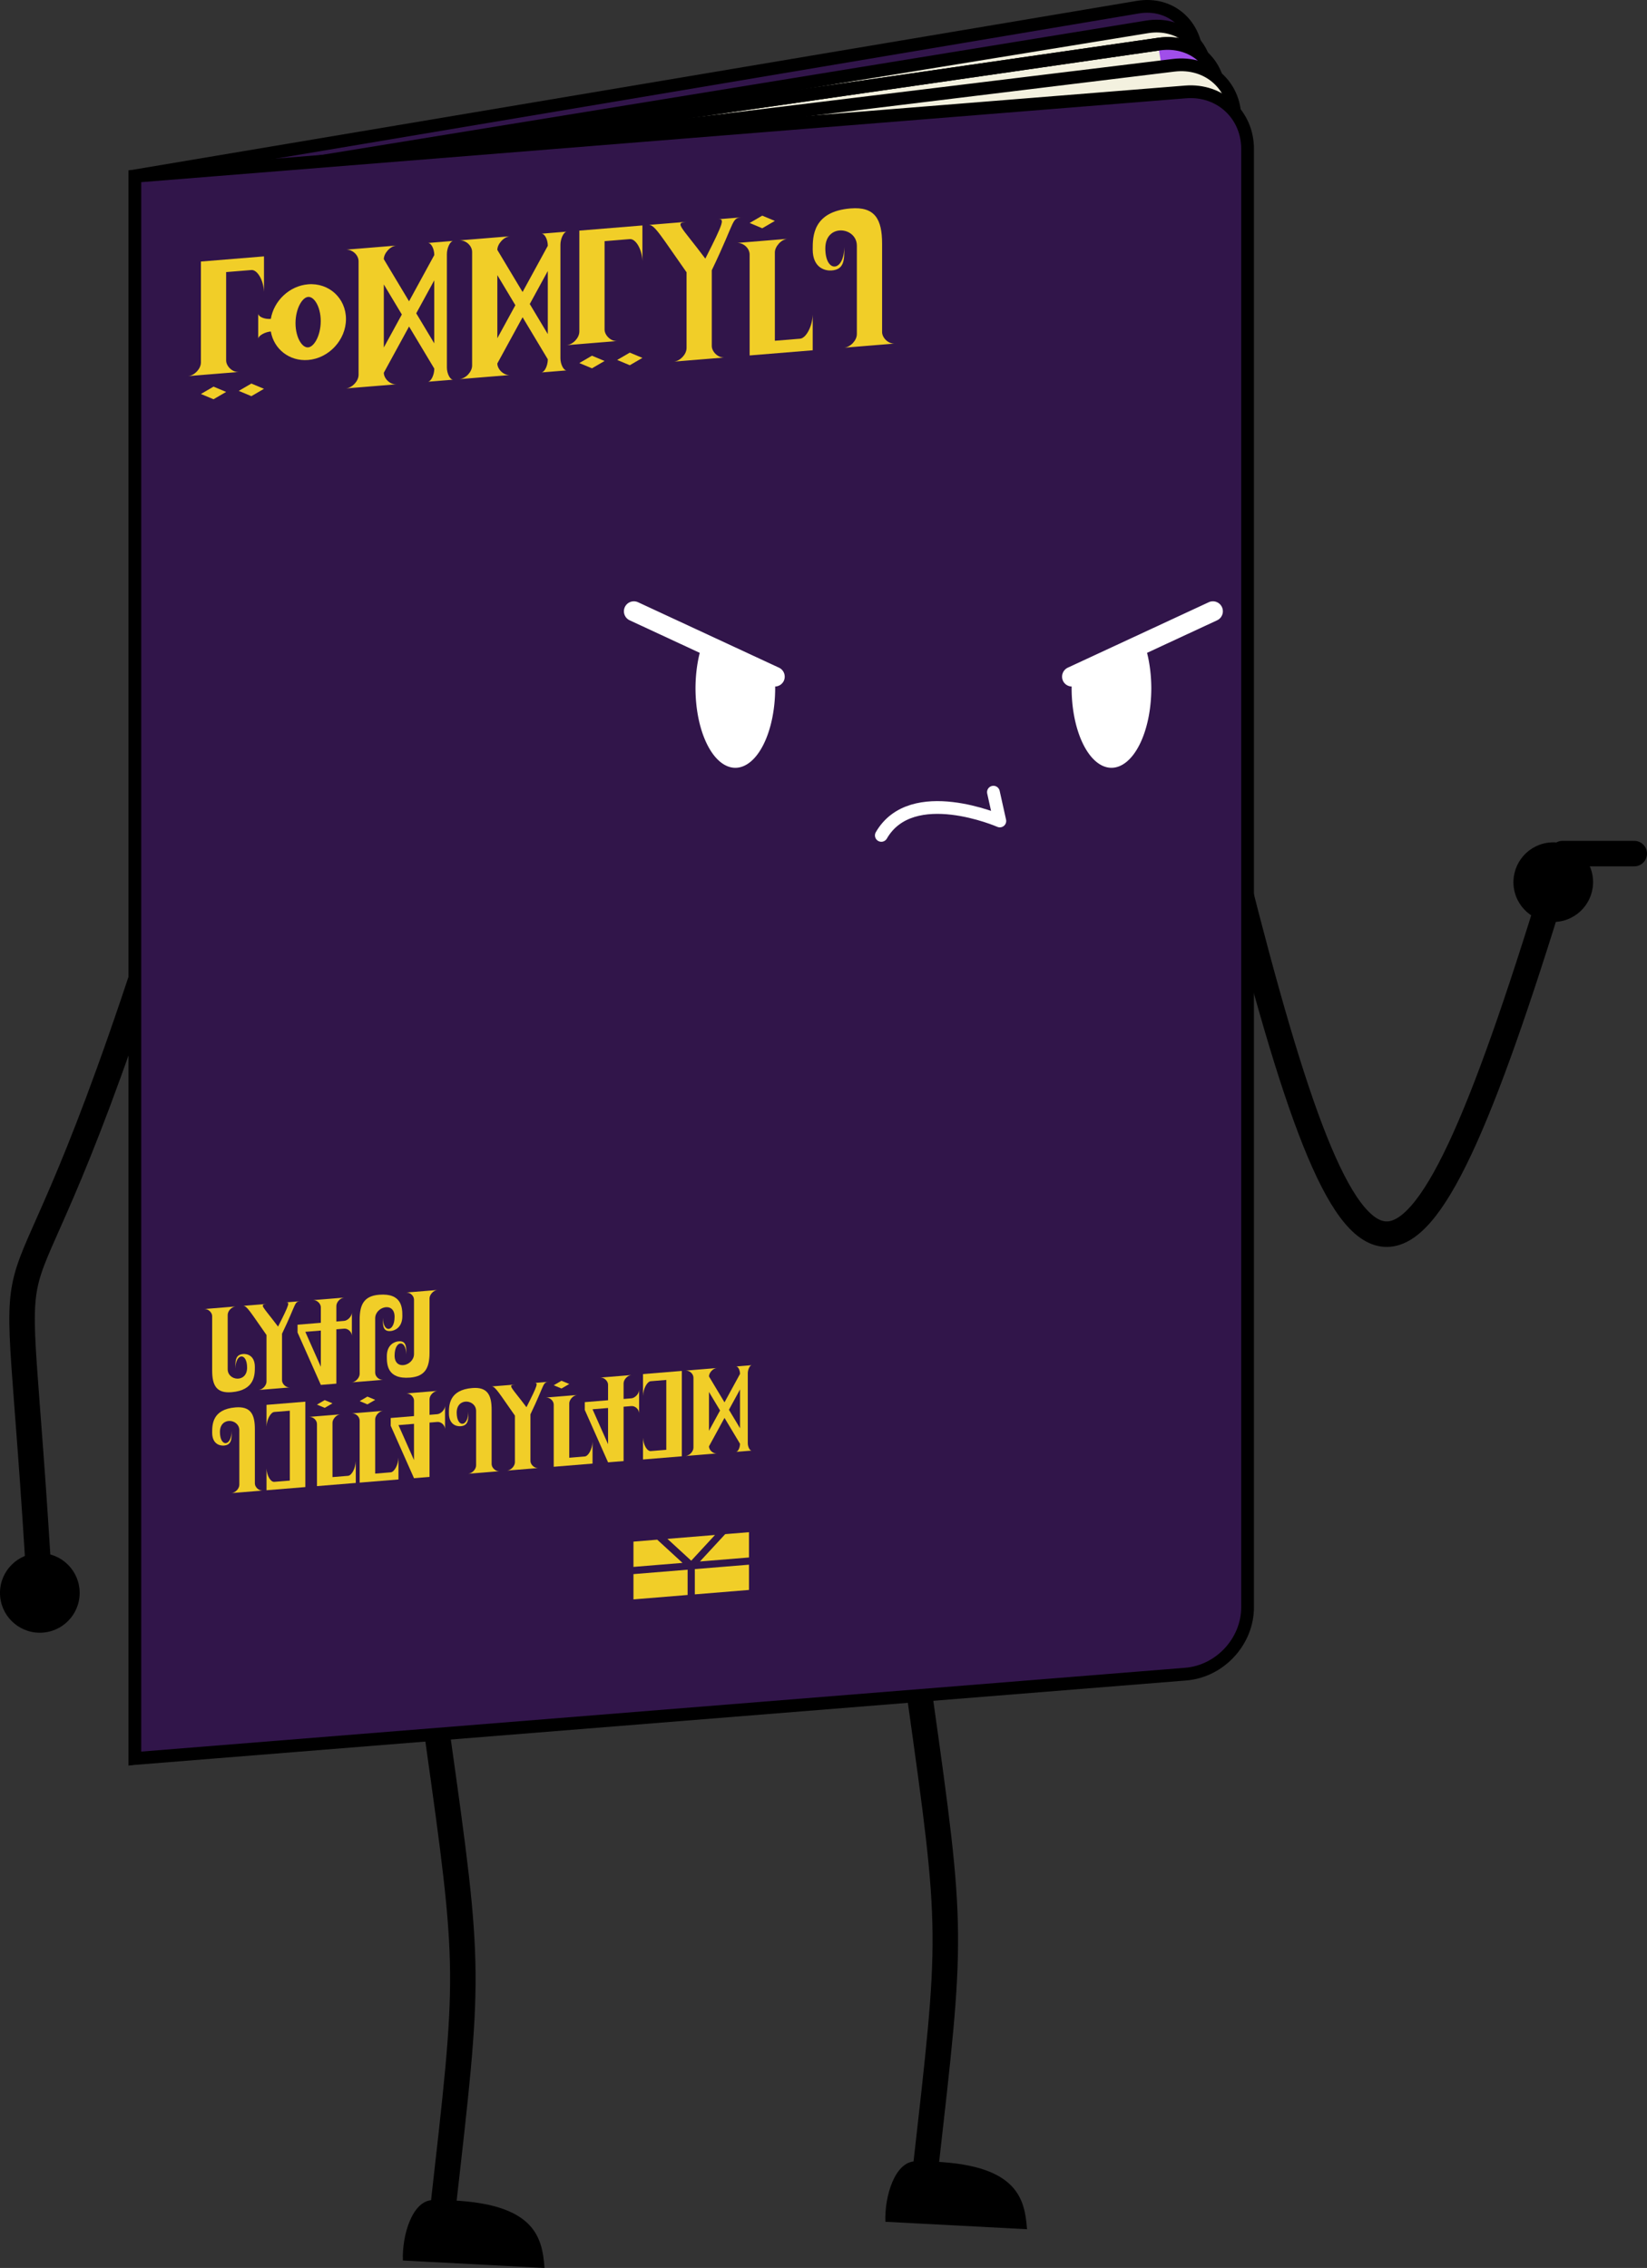 <?xml version="1.0" encoding="UTF-8" standalone="no"?>
<!-- Created with Inkscape (http://www.inkscape.org/) -->

<svg
   width="646.136"
   height="889.841"
   viewBox="0 0 170.957 235.437"
   version="1.1"
   id="svg1"
   xml:space="preserve"
   inkscape:version="1.3.2 (091e20e, 2023-11-25, custom)"
   sodipodi:docname="passport.svg"
   xmlns:inkscape="http://www.inkscape.org/namespaces/inkscape"
   xmlns:sodipodi="http://sodipodi.sourceforge.net/DTD/sodipodi-0.dtd"
   xmlns="http://www.w3.org/2000/svg"
   xmlns:svg="http://www.w3.org/2000/svg"><rect x="0" y="0" width="170.957" height="235.437" fill="#333333" stroke="none"/><sodipodi:namedview
     id="namedview1"
     pagecolor="#ffffff"
     bordercolor="#666666"
     borderopacity="1.0"
     inkscape:showpageshadow="2"
     inkscape:pageopacity="0.0"
     inkscape:pagecheckerboard="0"
     inkscape:deskcolor="#d1d1d1"
     inkscape:document-units="px"
     inkscape:zoom="0.2984375"
     inkscape:cx="745.54974"
     inkscape:cy="-11.727749"
     inkscape:window-width="1920"
     inkscape:window-height="1027"
     inkscape:window-x="-8"
     inkscape:window-y="-8"
     inkscape:window-maximized="1"
     inkscape:current-layer="layer1"
     showgrid="true" /><defs
     id="defs1"><clipPath
       clipPathUnits="userSpaceOnUse"
       id="clipPath285"><path
         id="path286"
         style="opacity:1;fill:#f3f1df;fill-opacity:1;fill-rule:evenodd;stroke:#000000;stroke-width:1.323;stroke-opacity:1;stop-color:#000000;stop-opacity:1"
         d="m 295.864,12.548 c 4.445,-0.641 8.023,2.431 8.023,6.889 V 208.809 c 0,4.458 -3.578,8.563 -8.023,9.204 -32.41,4.677 -136.055,19.633 -136.055,19.633 V 32.18 Z"
         sodipodi:nodetypes="csssccc" /></clipPath><clipPath
       clipPathUnits="userSpaceOnUse"
       id="clipPath297"><path
         style="font-variation-settings:normal;opacity:1;vector-effect:none;fill:#ffffff;fill-opacity:1;stroke:none;stroke-width:5.292;stroke-linecap:butt;stroke-linejoin:round;stroke-miterlimit:4;stroke-dasharray:none;stroke-dashoffset:0;stroke-opacity:1;stop-color:#000000;stop-opacity:1"
         d="m 221.324,124.354 c -1.936,-16.009 23.798,-15.639 13.306,-1.782 -4.357,-1.788 -7.628,-3.039 -13.306,1.782 z"
         id="path298"
         sodipodi:nodetypes="ccc" /></clipPath></defs><g
     inkscape:label="Layer 1"
     inkscape:groupmode="layer"
     id="layer1"
     transform="translate(-31.067,-5.579)"><g
       id="g309"><path
         style="font-variation-settings:normal;fill:none;fill-opacity:1;stroke:#000000;stroke-width:2.646;stroke-linecap:round;stroke-linejoin:round;stroke-miterlimit:4;stroke-dasharray:none;stroke-dashoffset:0;stroke-opacity:1;stop-color:#000000"
         d="m 126.531,181.588 c 3.509,24.998 3.387,24.492 0.561,49.539"
         id="path305"
         sodipodi:nodetypes="cc" /><path
         style="font-variation-settings:normal;fill:none;fill-opacity:1;stroke:#000000;stroke-width:2.646;stroke-linecap:round;stroke-linejoin:round;stroke-miterlimit:4;stroke-dasharray:none;stroke-dashoffset:0;stroke-opacity:1;stop-color:#000000"
         d="m 76.45,185.609 c 3.509,24.998 3.387,24.492 0.561,49.539"
         id="path304"
         sodipodi:nodetypes="cc" /><path
         id="path232"
         style="fill:#31154a;fill-opacity:1;fill-rule:evenodd;stroke:#000000;stroke-width:1.323;stop-color:#000000"
         d="m 149.162,6.324 c 3.401,-0.572 6.139,1.836 6.139,5.4 V 163.108 c 0,3.564 -2.738,6.893 -6.139,7.465 -24.797,4.172 -104.096,17.514 -104.096,17.514 V 23.838 Z"
         sodipodi:nodetypes="csssccc" /><path
         id="path235"
         style="fill:#f3f1df;fill-opacity:1;fill-rule:evenodd;stroke:#000000;stroke-width:1.323;stroke-opacity:1;stop-color:#000000"
         d="m 150.129,8.369 c 3.432,-0.559 6.196,1.795 6.196,5.278 V 161.625 c 0,3.483 -2.763,6.738 -6.196,7.297 -25.028,4.078 -105.063,17.12 -105.063,17.12 V 25.489 Z"
         sodipodi:nodetypes="csssccc" /><path
         style="font-variation-settings:normal;fill:none;fill-opacity:1;stroke:#000000;stroke-width:2.646;stroke-linecap:round;stroke-linejoin:round;stroke-miterlimit:4;stroke-dasharray:none;stroke-dashoffset:0;stroke-opacity:1;stop-color:#000000"
         d="m 46.34,105.339 c -15.744,48.1 -13.889,17.804 -11.138,65.6"
         id="path293"
         sodipodi:nodetypes="cc" /><path
         style="font-variation-settings:normal;fill:none;fill-opacity:1;stroke:#000000;stroke-width:2.646;stroke-linecap:round;stroke-linejoin:round;stroke-miterlimit:4;stroke-dasharray:none;stroke-dashoffset:0;stroke-opacity:1;stop-color:#000000"
         d="m 159.249,96.025 c 12.458,49.48 18.046,50.552 33.169,1.262"
         id="path301"
         sodipodi:nodetypes="cc" /><path
         id="path285"
         style="fill:#f3f1df;fill-opacity:1;fill-rule:evenodd;stroke:#000000;stroke-width:1.323;stroke-opacity:1;stop-color:#000000"
         d="m 151.371,10.156 c 3.473,-0.501 6.269,1.9 6.269,5.383 V 163.517 c 0,3.483 -2.796,6.691 -6.269,7.192 -25.324,3.655 -106.306,15.341 -106.306,15.341 V 25.497 Z"
         sodipodi:nodetypes="csssccc" /><path
         id="path284"
         style="fill:#a04eea;fill-opacity:1;fill-rule:evenodd;stroke:none;stroke-width:1.693;stroke-opacity:1;stop-color:#000000"
         d="m 295.864,12.548 c 4.445,-0.641 8.023,2.431 8.023,6.889 v 4.164 c 0,4.458 -0.701,6.38 -5.146,7.022"
         sodipodi:nodetypes="cssc"
         clip-path="url(#clipPath285)"
         transform="matrix(0.781,0,0,0.781,-79.8,0.351)" /><path
         id="path287"
         style="fill:none;fill-opacity:1;fill-rule:evenodd;stroke:#000000;stroke-width:1.323;stroke-opacity:1;stop-color:#000000"
         d="m 151.371,10.156 c 3.473,-0.501 6.269,1.9 6.269,5.383 V 163.517 c 0,3.483 -2.796,6.691 -6.269,7.192 -25.324,3.655 -106.306,15.341 -106.306,15.341 V 25.497 Z"
         sodipodi:nodetypes="csssccc" /><path
         id="path237"
         style="fill:#f3f1df;fill-opacity:1;fill-rule:evenodd;stroke:#000000;stroke-width:1.323;stroke-opacity:1;stop-color:#000000"
         d="m 152.89,12.356 c 3.523,-0.43 6.359,2.029 6.359,5.512 v 147.978 c 0,3.483 -2.836,6.634 -6.359,7.063 C 127.204,176.042 45.065,186.061 45.065,186.061 V 25.508 Z"
         sodipodi:nodetypes="csssccc" /><path
         id="path231"
         style="fill:#31154a;fill-opacity:1;fill-rule:evenodd;stroke:#000000;stroke-width:1.323;stop-color:#000000"
         d="m 154.132,15.122 c 3.563,-0.286 6.432,2.352 6.432,5.916 V 172.423 c 0,3.564 -2.869,6.663 -6.432,6.949 -25.982,2.086 -109.067,8.757 -109.067,8.757 V 23.879 Z"
         sodipodi:nodetypes="csssccc" /><path
         id="path250"
         style="font-variation-settings:normal;vector-effect:none;fill:#f1ce28;fill-opacity:1;stroke:none;stroke-width:5.292;stroke-linecap:round;stroke-linejoin:round;stroke-miterlimit:4;stroke-dasharray:none;stroke-dashoffset:0;stroke-opacity:1;-inkscape-stroke:none;stop-color:#000000"
         d="m 51.921,32.729 v 10.476 c 0,0.655 -0.654,1.347 -1.309,1.416 l 5.237,-0.428 c -0.655,0.054 -1.315,-0.604 -1.309,-1.202 v -9.166 l 2.619,-0.214 c 0.613,-0.05 1.266,1.053 1.309,2.263 v -3.68 z m 6.547,3.145 v 0.249 c 0.003,-0.083 0.003,-0.166 0,-0.249 z" /><path
         style="font-variation-settings:normal;vector-effect:none;fill:#f1ce28;fill-opacity:1;stroke:none;stroke-width:5.292;stroke-linecap:round;stroke-linejoin:round;stroke-miterlimit:4;stroke-dasharray:none;stroke-dashoffset:0;stroke-opacity:1;-inkscape-stroke:none;stop-color:#000000"
         d="m 53.23,45.716 -1.309,0.762 1.309,0.548 1.309,-0.762 z"
         id="path251" /><path
         style="font-variation-settings:normal;vector-effect:none;fill:#f1ce28;fill-opacity:1;stroke:none;stroke-width:5.292;stroke-linecap:round;stroke-linejoin:round;stroke-miterlimit:4;stroke-dasharray:none;stroke-dashoffset:0;stroke-opacity:1;-inkscape-stroke:none;stop-color:#000000"
         d="m 57.158,45.395 -1.309,0.762 1.309,0.548 1.309,-0.762 z"
         id="path252" /><path
         id="path253"
         style="font-variation-settings:normal;vector-effect:none;fill:#f1ce28;fill-opacity:1;stroke:none;stroke-width:5.292;stroke-linecap:round;stroke-linejoin:round;stroke-miterlimit:4;stroke-dasharray:none;stroke-dashoffset:0;stroke-opacity:1;-inkscape-stroke:none;stop-color:#000000"
         d="m 63.05,35.093 c -1.941,0.159 -3.562,1.715 -3.873,3.596 v -0.006 c -0.655,0.054 -1.294,-0.221 -1.309,-0.548 v 2.619 c 0,-0.327 0.711,-0.716 1.309,-0.762 v -0.006 c 0.311,1.83 1.933,3.121 3.873,2.963 2.162,-0.177 3.928,-2.088 3.928,-4.249 0,-2.162 -1.766,-3.784 -3.928,-3.607 z m 0,1.309 c 0.248,-0.02 0.548,0.13 0.827,0.574 0.28,0.444 0.482,1.14 0.482,1.938 0,0.798 -0.202,1.528 -0.482,2.018 -0.28,0.489 -0.58,0.688 -0.827,0.709 -0.248,0.02 -0.548,-0.13 -0.827,-0.573 -0.28,-0.444 -0.482,-1.141 -0.482,-1.939 0,-0.798 0.202,-1.528 0.482,-2.017 0.28,-0.489 0.58,-0.689 0.827,-0.709 z" /><path
         id="path254"
         style="font-variation-settings:normal;vector-effect:none;fill:#f1ce28;fill-opacity:1;stroke:none;stroke-width:5.292;stroke-linecap:round;stroke-linejoin:round;stroke-miterlimit:4;stroke-dasharray:none;stroke-dashoffset:0;stroke-opacity:1;-inkscape-stroke:none;stop-color:#000000"
         d="m 66.978,31.498 c 0.656,-0.038 1.309,0.548 1.309,1.202 v 11.786 c 0,0.655 -0.654,1.347 -1.309,1.416 l 5.238,-0.428 c -0.655,0.054 -1.315,-0.604 -1.309,-1.202 l 2.619,-4.797 2.619,4.369 c 0,0.655 -0.327,1.32 -0.655,1.363 l 2.619,-0.214 c -0.327,0.027 -0.658,-0.657 -0.655,-1.256 V 31.951 c -0.003,-0.598 0.327,-1.336 0.655,-1.363 l -2.619,0.214 c 0.328,-0.011 0.655,0.601 0.655,1.256 l -2.619,4.797 -2.619,-4.369 c -0.006,-0.598 0.655,-1.363 1.309,-1.416 z m 3.928,3.608 1.871,3.121 -1.871,3.427 z m 5.237,-0.428 v 6.547 l -1.871,-3.121 z" /><path
         id="path255"
         style="font-variation-settings:normal;vector-effect:none;fill:#f1ce28;fill-opacity:1;stroke:none;stroke-width:5.292;stroke-linecap:round;stroke-linejoin:round;stroke-miterlimit:4;stroke-dasharray:none;stroke-dashoffset:0;stroke-opacity:1;-inkscape-stroke:none;stop-color:#000000"
         d="m 119.353,27.216 c -3.928,0.321 -3.928,2.94 -3.928,4.25 0,1.964 1.327,2.238 1.958,2.192 1.309,-0.095 1.348,-1.079 1.315,-2.46 -0.001,2.637 -1.964,2.767 -1.964,0.161 0,-2.619 3.274,-2.248 3.274,-0.268 v 9.166 c 0,0.655 -0.654,1.347 -1.31,1.416 l 5.238,-0.428 c -0.655,0.054 -1.315,-0.604 -1.309,-1.202 v -9.166 c 0,-2.56 -0.754,-3.867 -3.274,-3.661 z" /><path
         id="path256"
         style="font-variation-settings:normal;vector-effect:none;fill:#f1ce28;fill-opacity:1;stroke:none;stroke-width:5.292;stroke-linecap:round;stroke-linejoin:round;stroke-miterlimit:4;stroke-dasharray:none;stroke-dashoffset:0;stroke-opacity:1;-inkscape-stroke:none;stop-color:#000000"
         d="m 78.762,30.534 c 0.656,-0.038 1.31,0.548 1.31,1.202 v 11.786 c 0,0.655 -0.654,1.347 -1.31,1.416 l 5.238,-0.428 c -0.655,0.054 -1.315,-0.604 -1.309,-1.202 l 2.619,-4.797 2.619,4.369 c 0,0.655 -0.327,1.32 -0.655,1.363 l 2.619,-0.214 c -0.327,0.027 -0.658,-0.657 -0.655,-1.256 V 30.988 c -0.003,-0.598 0.327,-1.336 0.655,-1.363 l -2.619,0.214 c 0.328,-0.011 0.655,0.601 0.655,1.256 l -2.619,4.797 -2.619,-4.369 c -0.006,-0.598 0.655,-1.363 1.309,-1.416 z m 3.928,3.608 1.871,3.121 -1.871,3.427 z m 5.237,-0.428 v 6.547 l -1.871,-3.121 z" /><path
         id="path257"
         style="font-variation-settings:normal;vector-effect:none;fill:#f1ce28;fill-opacity:1;stroke:none;stroke-width:5.292;stroke-linecap:round;stroke-linejoin:round;stroke-miterlimit:4;stroke-dasharray:none;stroke-dashoffset:0;stroke-opacity:1;-inkscape-stroke:none;stop-color:#000000"
         d="m 91.202,29.518 v 10.476 c 0,0.655 -0.654,1.347 -1.31,1.416 l 5.238,-0.428 c -0.655,0.054 -1.315,-0.604 -1.309,-1.202 v -9.166 l 2.619,-0.214 c 0.613,-0.05 1.266,1.053 1.309,2.263 v -3.68 z m 6.547,3.145 v 0.249 c 0.003,-0.083 0.003,-0.166 0,-0.249 z" /><path
         style="font-variation-settings:normal;vector-effect:none;fill:#f1ce28;fill-opacity:1;stroke:none;stroke-width:5.292;stroke-linecap:round;stroke-linejoin:round;stroke-miterlimit:4;stroke-dasharray:none;stroke-dashoffset:0;stroke-opacity:1;-inkscape-stroke:none;stop-color:#000000"
         d="m 92.511,42.505 -1.309,0.762 1.309,0.548 1.309,-0.762 z"
         id="path258" /><path
         style="font-variation-settings:normal;vector-effect:none;fill:#f1ce28;fill-opacity:1;stroke:none;stroke-width:5.292;stroke-linecap:round;stroke-linejoin:round;stroke-miterlimit:4;stroke-dasharray:none;stroke-dashoffset:0;stroke-opacity:1;-inkscape-stroke:none;stop-color:#000000"
         d="m 96.439,42.184 -1.309,0.762 1.309,0.548 1.309,-0.762 z"
         id="path259" /><path
         id="path260"
         style="font-variation-settings:normal;vector-effect:none;fill:#f1ce28;fill-opacity:1;stroke:none;stroke-width:5.292;stroke-linecap:round;stroke-linejoin:round;stroke-miterlimit:4;stroke-dasharray:none;stroke-dashoffset:0;stroke-opacity:1;-inkscape-stroke:none;stop-color:#000000"
         d="m 107.569,30.799 c 0.656,-0.038 1.309,0.548 1.309,1.202 v 10.476 l 6.547,-0.535 v -3.685 c -0.041,1.219 -0.696,2.432 -1.309,2.483 l -2.619,0.214 V 31.787 c -0.006,-0.598 0.655,-1.363 1.31,-1.416 z" /><path
         style="font-variation-settings:normal;vector-effect:none;fill:#f1ce28;fill-opacity:1;stroke:none;stroke-width:5.292;stroke-linecap:round;stroke-linejoin:round;stroke-miterlimit:4;stroke-dasharray:none;stroke-dashoffset:0;stroke-opacity:1;-inkscape-stroke:none;stop-color:#000000"
         d="m 110.187,29.275 -1.309,-0.548 1.309,-0.762 1.309,0.548 z"
         id="path261" /><path
         id="path262"
         style="font-variation-settings:normal;vector-effect:none;fill:#f1ce28;fill-opacity:1;stroke:none;stroke-width:5.292;stroke-linecap:round;stroke-linejoin:round;stroke-miterlimit:4;stroke-dasharray:none;stroke-dashoffset:0;stroke-opacity:1;-inkscape-stroke:none;stop-color:#000000"
         d="m 98.403,28.929 c 0.606,-0.05 1.31,1.203 3.928,4.917 v 7.857 c 0,0.655 -0.654,1.347 -1.309,1.416 l 5.237,-0.428 c -0.655,0.054 -1.315,-0.604 -1.309,-1.202 v -7.857 c 2.619,-5.452 1.964,-5.399 3.273,-5.506 l -2.619,0.214 c 0.655,-0.054 0.661,0.185 -1.326,4.087 -2.602,-3.47 -3.206,-3.694 -1.948,-3.82 z" /><path
         id="path263"
         style="font-variation-settings:normal;vector-effect:none;fill:#f1ce28;fill-opacity:1;stroke:none;stroke-width:5.292;stroke-linecap:round;stroke-linejoin:round;stroke-miterlimit:4;stroke-dasharray:none;stroke-dashoffset:0;stroke-opacity:1;-inkscape-stroke:none;stop-color:#000000"
         d="m 52.284,141.469 c 0.403,-0.033 0.809,0.372 0.806,0.74 v 5.641 c -2e-6,1.575 0.464,2.38 2.014,2.253 2.417,-0.198 2.417,-1.809 2.417,-2.615 0,-1.209 -0.816,-1.377 -1.205,-1.349 -0.806,0.059 -0.83,0.664 -0.81,1.514 9.14e-4,-1.623 1.209,-1.703 1.209,-0.099 0,1.612 -2.014,1.383 -2.014,0.165 v -5.641 c 0,-0.403 0.402,-0.829 0.806,-0.872 z" /><path
         style="font-variation-settings:normal;vector-effect:none;fill:#f1ce28;fill-opacity:1;stroke:none;stroke-width:5.292;stroke-linecap:butt;stroke-linejoin:round;stroke-miterlimit:4;stroke-dasharray:none;stroke-dashoffset:0;stroke-opacity:1;stop-color:#000000"
         d="m 55.91,141.978 1.612,1.48"
         id="path264" /><path
         id="path265"
         style="font-variation-settings:normal;vector-effect:none;fill:#f1ce28;fill-opacity:1;stroke:none;stroke-width:5.292;stroke-linecap:round;stroke-linejoin:round;stroke-miterlimit:4;stroke-dasharray:none;stroke-dashoffset:0;stroke-opacity:1;-inkscape-stroke:none;stop-color:#000000"
         d="m 56.313,141.14 c 0.373,-0.03 0.806,0.74 2.417,3.026 v 4.835 c 0,0.403 -0.402,0.829 -0.806,0.872 l 3.223,-0.263 c -0.403,0.033 -0.809,-0.372 -0.806,-0.74 v -4.835 c 1.612,-3.355 1.209,-3.322 2.014,-3.388 l -1.611,0.132 c 0.403,-0.033 0.406,0.114 -0.816,2.515 -1.601,-2.135 -1.973,-2.273 -1.198,-2.351 z" /><path
         id="path266"
         style="font-variation-settings:normal;vector-effect:none;fill:#f1ce28;fill-opacity:1;stroke:none;stroke-width:5.292;stroke-linecap:round;stroke-linejoin:round;stroke-miterlimit:4;stroke-dasharray:none;stroke-dashoffset:0;stroke-opacity:1;-inkscape-stroke:none;stop-color:#000000"
         d="m 63.564,140.547 c 0.403,-0.033 0.809,0.372 0.806,0.74 v 1.612 l -2.417,0.198 v 0.806 l 2.417,5.444 1.611,-0.132 v -5.641 l 0.806,-0.066 c 0.403,-0.033 0.796,0.337 0.806,0.74 V 141.829 c 0,0.403 -0.437,0.845 -0.806,0.872 l -0.806,0.066 v -1.612 c 0,-0.403 0.402,-0.829 0.806,-0.872 z m -0.806,3.289 1.611,-0.132 v 3.761 z" /><path
         id="path267"
         style="font-variation-settings:normal;vector-effect:none;fill:#f1ce28;fill-opacity:1;stroke:none;stroke-width:5.292;stroke-linecap:round;stroke-linejoin:round;stroke-miterlimit:4;stroke-dasharray:none;stroke-dashoffset:0;stroke-opacity:1;-inkscape-stroke:none;stop-color:#000000"
         d="m 70.413,139.987 c -1.551,0.127 -2.014,1.007 -2.014,2.582 v 5.641 c 0.004,0.368 -0.403,0.839 -0.806,0.872 l 3.223,-0.263 c -0.403,0.023 -0.806,-0.337 -0.806,-0.74 v -5.641 c 10e-7,-1.219 2.014,-1.776 2.014,-0.165 0,1.604 -1.208,1.721 -1.208,0.099 -0.02,0.853 0.003,1.454 0.809,1.381 0.389,-0.035 1.205,-0.337 1.205,-1.546 0,-0.806 -8.8e-5,-2.418 -2.417,-2.22 z" /><path
         id="path268"
         style="font-variation-settings:normal;vector-effect:none;fill:#f1ce28;fill-opacity:1;stroke:none;stroke-width:5.292;stroke-linecap:round;stroke-linejoin:round;stroke-miterlimit:4;stroke-dasharray:none;stroke-dashoffset:0;stroke-opacity:1;-inkscape-stroke:none;stop-color:#000000"
         d="m 73.234,139.756 c 0.403,-0.023 0.806,0.337 0.806,0.74 v 5.641 c -2e-6,1.219 -2.014,1.776 -2.014,0.165 0,-1.604 1.208,-1.721 1.209,-0.099 0.02,-0.853 -0.004,-1.455 -0.81,-1.381 -0.389,0.035 -1.205,0.337 -1.205,1.546 0,0.806 -3.05e-4,2.418 2.417,2.22 1.551,-0.127 2.014,-1.007 2.014,-2.582 v -5.641 c -0.004,-0.368 0.403,-0.839 0.806,-0.872 z" /><path
         id="path269"
         style="font-variation-settings:normal;vector-effect:none;fill:#f1ce28;fill-opacity:1;stroke:none;stroke-width:5.292;stroke-linecap:round;stroke-linejoin:round;stroke-miterlimit:4;stroke-dasharray:none;stroke-dashoffset:0;stroke-opacity:1;-inkscape-stroke:none;stop-color:#000000"
         d="m 102.241,147.861 c 0.403,-0.023 0.806,0.337 0.806,0.74 v 7.253 c 0,0.403 -0.402,0.829 -0.806,0.871 l 3.223,-0.263 c -0.403,0.033 -0.809,-0.371 -0.806,-0.74 l 1.611,-2.952 1.611,2.688 c 0,0.403 -0.201,0.812 -0.403,0.839 l 1.612,-0.132 c -0.201,0.017 -0.405,-0.404 -0.403,-0.773 v -7.253 c -0.002,-0.368 0.202,-0.822 0.403,-0.839 l -1.612,0.132 c 0.202,-0.007 0.403,0.37 0.403,0.773 l -1.611,2.952 -1.611,-2.689 c -0.004,-0.368 0.403,-0.839 0.806,-0.871 z m 2.417,2.22 1.151,1.92 -1.151,2.109 z m 3.223,-0.263 v 4.029 l -1.151,-1.92 z" /><path
         id="path270"
         style="font-variation-settings:normal;vector-effect:none;fill:#f1ce28;fill-opacity:1;stroke:none;stroke-width:5.292;stroke-linecap:round;stroke-linejoin:round;stroke-miterlimit:4;stroke-dasharray:none;stroke-dashoffset:0;stroke-opacity:1;-inkscape-stroke:none;stop-color:#000000"
         d="m 55.507,151.681 c -2.417,0.198 -2.417,1.809 -2.417,2.615 0,1.209 0.816,1.377 1.205,1.349 0.806,-0.059 0.83,-0.664 0.81,-1.513 -9.14e-4,1.623 -1.209,1.703 -1.209,0.099 0,-1.612 2.014,-1.383 2.014,-0.165 v 5.641 c 0,0.403 -0.402,0.829 -0.806,0.871 l 3.223,-0.263 c -0.403,0.033 -0.809,-0.371 -0.806,-0.74 v -5.641 c 2e-6,-1.575 -0.464,-2.38 -2.014,-2.253 z" /><path
         id="path271"
         style="font-variation-settings:normal;vector-effect:none;fill:#f1ce28;fill-opacity:1;stroke:none;stroke-width:5.292;stroke-linecap:round;stroke-linejoin:round;stroke-miterlimit:4;stroke-dasharray:none;stroke-dashoffset:0;stroke-opacity:1;-inkscape-stroke:none;stop-color:#000000"
         d="m 62.76,151.088 v 8.864 l -4.029,0.329 v -2.266 c 0.026,0.746 0.428,1.426 0.806,1.395 l 1.612,-0.132 v -7.253 l -1.612,0.132 c -0.378,0.031 -0.78,0.777 -0.806,1.526 v -2.266 z m -4.029,2.596 v 0.151 c -0.002,-0.05 -0.002,-0.101 0,-0.151 z m 0,4.331 c -0.002,-0.05 -0.002,-0.101 0,-0.151 z"
         sodipodi:nodetypes="ccccsccsccccccccc" /><path
         id="path272"
         style="font-variation-settings:normal;vector-effect:none;fill:#f1ce28;fill-opacity:1;stroke:none;stroke-width:5.292;stroke-linecap:round;stroke-linejoin:round;stroke-miterlimit:4;stroke-dasharray:none;stroke-dashoffset:0;stroke-opacity:1;-inkscape-stroke:none;stop-color:#000000"
         d="m 63.162,152.667 c 0.403,-0.023 0.806,0.337 0.806,0.74 v 6.446 l 4.029,-0.329 V 157.257 c -0.025,0.75 -0.428,1.497 -0.806,1.528 l -1.612,0.132 v -5.641 c -0.004,-0.368 0.403,-0.839 0.806,-0.872 z" /><path
         style="font-variation-settings:normal;vector-effect:none;fill:#f1ce28;fill-opacity:1;stroke:none;stroke-width:5.292;stroke-linecap:round;stroke-linejoin:round;stroke-miterlimit:4;stroke-dasharray:none;stroke-dashoffset:0;stroke-opacity:1;-inkscape-stroke:none;stop-color:#000000"
         d="m 64.773,151.73 -0.806,-0.337 0.806,-0.469 0.806,0.337 z"
         id="path273" /><path
         id="path274"
         style="font-variation-settings:normal;vector-effect:none;fill:#f1ce28;fill-opacity:1;stroke:none;stroke-width:5.292;stroke-linecap:round;stroke-linejoin:round;stroke-miterlimit:4;stroke-dasharray:none;stroke-dashoffset:0;stroke-opacity:1;-inkscape-stroke:none;stop-color:#000000"
         d="m 67.593,152.305 c 0.403,-0.023 0.806,0.337 0.806,0.74 v 6.446 l 4.029,-0.329 v -2.267 c -0.025,0.75 -0.428,1.497 -0.806,1.528 l -1.611,0.132 v -5.641 c -0.004,-0.368 0.403,-0.839 0.806,-0.872 z" /><path
         style="font-variation-settings:normal;vector-effect:none;fill:#f1ce28;fill-opacity:1;stroke:none;stroke-width:5.292;stroke-linecap:round;stroke-linejoin:round;stroke-miterlimit:4;stroke-dasharray:none;stroke-dashoffset:0;stroke-opacity:1;-inkscape-stroke:none;stop-color:#000000"
         d="m 69.205,151.367 -0.806,-0.337 0.806,-0.469 0.806,0.337 z"
         id="path275" /><path
         id="path276"
         style="font-variation-settings:normal;vector-effect:none;fill:#f1ce28;fill-opacity:1;stroke:none;stroke-width:5.292;stroke-linecap:round;stroke-linejoin:round;stroke-miterlimit:4;stroke-dasharray:none;stroke-dashoffset:0;stroke-opacity:1;-inkscape-stroke:none;stop-color:#000000"
         d="m 73.234,150.232 c 0.403,-0.033 0.809,0.371 0.806,0.74 v 1.612 l -2.417,0.198 v 0.806 l 2.417,5.443 1.611,-0.132 v -5.641 l 0.806,-0.066 c 0.403,-0.033 0.796,0.337 0.806,0.74 v -2.418 c 0,0.403 -0.438,0.845 -0.806,0.872 l -0.806,0.066 v -1.612 c 0,-0.403 0.402,-0.829 0.806,-0.871 z m -0.806,3.289 1.611,-0.132 v 3.76 z" /><path
         id="path277"
         style="font-variation-settings:normal;vector-effect:none;fill:#f1ce28;fill-opacity:1;stroke:none;stroke-width:5.292;stroke-linecap:round;stroke-linejoin:round;stroke-miterlimit:4;stroke-dasharray:none;stroke-dashoffset:0;stroke-opacity:1;-inkscape-stroke:none;stop-color:#000000"
         d="m 80.083,149.672 c -2.417,0.198 -2.417,1.809 -2.417,2.615 0,1.209 0.816,1.377 1.205,1.349 0.806,-0.059 0.83,-0.664 0.81,-1.513 -9.13e-4,1.623 -1.209,1.703 -1.209,0.099 0,-1.612 2.014,-1.383 2.014,-0.165 v 5.641 c 0,0.403 -0.402,0.829 -0.806,0.871 l 3.223,-0.263 c -0.403,0.033 -0.809,-0.371 -0.806,-0.74 v -5.641 c 10e-7,-1.575 -0.464,-2.38 -2.014,-2.253 z" /><path
         id="path278"
         style="font-variation-settings:normal;vector-effect:none;fill:#f1ce28;fill-opacity:1;stroke:none;stroke-width:5.292;stroke-linecap:round;stroke-linejoin:round;stroke-miterlimit:4;stroke-dasharray:none;stroke-dashoffset:0;stroke-opacity:1;-inkscape-stroke:none;stop-color:#000000"
         d="m 82.097,149.508 c 0.373,-0.03 0.806,0.74 2.417,3.026 v 4.835 c 0,0.403 -0.402,0.829 -0.806,0.871 l 3.223,-0.263 c -0.403,0.033 -0.809,-0.371 -0.806,-0.74 v -4.835 c 1.612,-3.355 1.209,-3.322 2.014,-3.388 l -1.611,0.132 c 0.403,-0.033 0.406,0.113 -0.816,2.515 -1.601,-2.135 -1.973,-2.273 -1.198,-2.35 z" /><path
         id="path279"
         style="font-variation-settings:normal;vector-effect:none;fill:#f1ce28;fill-opacity:1;stroke:none;stroke-width:5.292;stroke-linecap:round;stroke-linejoin:round;stroke-miterlimit:4;stroke-dasharray:none;stroke-dashoffset:0;stroke-opacity:1;-inkscape-stroke:none;stop-color:#000000"
         d="m 87.737,150.658 c 0.403,-0.023 0.806,0.337 0.806,0.74 v 6.446 l 4.029,-0.329 v -2.267 c -0.025,0.75 -0.428,1.497 -0.806,1.528 l -1.611,0.132 v -5.641 c -0.004,-0.368 0.403,-0.839 0.806,-0.872 z" /><path
         style="font-variation-settings:normal;vector-effect:none;fill:#f1ce28;fill-opacity:1;stroke:none;stroke-width:5.292;stroke-linecap:round;stroke-linejoin:round;stroke-miterlimit:4;stroke-dasharray:none;stroke-dashoffset:0;stroke-opacity:1;-inkscape-stroke:none;stop-color:#000000"
         d="m 89.349,149.721 -0.806,-0.337 0.806,-0.469 0.806,0.337 z"
         id="path280" /><path
         id="path281"
         style="font-variation-settings:normal;vector-effect:none;fill:#f1ce28;fill-opacity:1;stroke:none;stroke-width:5.292;stroke-linecap:round;stroke-linejoin:round;stroke-miterlimit:4;stroke-dasharray:none;stroke-dashoffset:0;stroke-opacity:1;-inkscape-stroke:none;stop-color:#000000"
         d="m 93.377,148.586 c 0.403,-0.033 0.809,0.371 0.806,0.74 v 1.612 l -2.417,0.198 v 0.806 l 2.417,5.443 0.806,-0.066 0.806,-0.066 v -5.641 l 0.806,-0.066 c 0.403,-0.033 0.796,0.337 0.806,0.74 v -2.418 c 0,0.403 -0.437,0.845 -0.806,0.872 l -0.806,0.066 v -1.612 c 0,-0.403 0.402,-0.829 0.806,-0.871 z m -0.806,3.289 1.611,-0.132 v 3.76 z" /><path
         id="path282"
         style="font-variation-settings:normal;vector-effect:none;fill:#f1ce28;fill-opacity:1;stroke:none;stroke-width:5.292;stroke-linecap:round;stroke-linejoin:round;stroke-miterlimit:4;stroke-dasharray:none;stroke-dashoffset:0;stroke-opacity:1;-inkscape-stroke:none;stop-color:#000000"
         d="m 101.839,147.894 v 8.864 l -4.029,0.329 v -2.266 c 0.026,0.746 0.428,1.426 0.806,1.395 l 1.612,-0.132 v -7.253 l -1.612,0.132 c -0.378,0.031 -0.78,0.777 -0.806,1.526 v -2.266 z m -4.029,2.596 v 0.151 c -0.002,-0.05 -0.002,-0.101 0,-0.151 z m 0,4.331 c -0.002,-0.05 -0.002,-0.101 0,-0.151 z"
         sodipodi:nodetypes="ccccsccsccccccccc" /><path
         id="path283"
         style="font-variation-settings:normal;vector-effect:none;fill:#f1ce28;fill-opacity:1;fill-rule:evenodd;stroke:none;stroke-width:5.292;stroke-linecap:round;stroke-linejoin:round;stroke-miterlimit:4;stroke-dasharray:none;stroke-dashoffset:0;stroke-opacity:1;-inkscape-stroke:none;stop-color:#000000"
         d="m 96.82,165.616 v 2.623 l 5.091,-0.416 -2.623,-2.409 z m 3.528,-0.288 2.468,2.267 2.467,-2.67 z m 5.995,-0.49 -2.623,2.838 5.09,-0.416 v -2.623 z m -9.523,4.151 v 2.623 l 5.621,-0.459 v -2.623 z m 6.37,-0.521 v 2.623 l 5.62,-0.459 v -2.623 z" /><path
         id="path288"
         style="font-variation-settings:normal;fill:#ffffff;fill-opacity:1;fill-rule:evenodd;stroke:none;stroke-width:1.323;stroke-linecap:butt;stroke-linejoin:miter;stroke-miterlimit:4;stroke-dasharray:none;stroke-dashoffset:0;stroke-opacity:1;paint-order:markers fill stroke;stop-color:#000000"
         d="m 96.771,68.006 a 1.034,1.034 0 0 0 -0.264,0.059 1.034,1.034 0 0 0 -0.581,0.535 1.034,1.034 0 0 0 0.502,1.374 l 7.271,3.377 a 4.135,8.27 0 0 0 -0.44,3.663 4.135,8.27 0 0 0 4.135,8.27 4.135,8.27 0 0 0 4.135,-8.27 4.135,8.27 0 0 0 -0.003,-0.167 1.034,1.034 0 0 0 0.898,-0.585 1.034,1.034 0 0 0 -0.502,-1.373 l -14.623,-6.79 a 1.034,1.034 0 0 0 -0.527,-0.092 z" /><path
         id="path290"
         style="font-variation-settings:normal;fill:#ffffff;fill-opacity:1;fill-rule:evenodd;stroke:none;stroke-width:1.323;stroke-linecap:butt;stroke-linejoin:miter;stroke-miterlimit:4;stroke-dasharray:none;stroke-dashoffset:0;stroke-opacity:1;paint-order:markers fill stroke;stop-color:#000000"
         d="m 157.058,68.006 a 1.034,1.034 0 0 0 -0.527,0.092 l -14.623,6.79 a 1.034,1.034 0 0 0 -0.502,1.373 1.034,1.034 0 0 0 0.898,0.585 4.135,8.27 0 0 0 -0.003,0.167 4.135,8.27 0 0 0 4.135,8.27 4.135,8.27 0 0 0 4.135,-8.27 A 4.135,8.27 0 0 0 150.13,73.351 l 7.271,-3.377 a 1.034,1.034 0 0 0 0.502,-1.374 1.034,1.034 0 0 0 -0.581,-0.535 1.034,1.034 0 0 0 -0.263,-0.059 z" /><ellipse
         style="font-variation-settings:normal;vector-effect:none;fill:#000000;fill-opacity:1;fill-rule:evenodd;stroke-width:0.053;stroke-linecap:butt;stroke-linejoin:miter;stroke-miterlimit:4;stroke-dasharray:none;stroke-dashoffset:0;stroke-opacity:1;paint-order:markers fill stroke;stop-color:#000000"
         id="path299"
         cx="35.201"
         cy="170.939"
         rx="4.135"
         ry="4.135" /><ellipse
         style="font-variation-settings:normal;vector-effect:none;fill:#000000;fill-opacity:1;fill-rule:evenodd;stroke-width:0.053;stroke-linecap:butt;stroke-linejoin:miter;stroke-miterlimit:4;stroke-dasharray:none;stroke-dashoffset:0;stroke-opacity:1;paint-order:markers fill stroke;stop-color:#000000"
         id="circle301"
         cx="-126.558"
         cy="174.567"
         transform="matrix(-0.158,-0.987,0.987,-0.159,0,0)"
         rx="4.135"
         ry="4.135" /><path
         style="font-variation-settings:normal;fill:#ffffff;fill-opacity:1;stroke:#000000;stroke-width:2.646;stroke-linecap:round;stroke-linejoin:round;stroke-miterlimit:4;stroke-dasharray:none;stroke-dashoffset:0;stroke-opacity:1;stop-color:#000000"
         d="m 193.254,94.191 7.447,-10e-7"
         id="path302" /><path
         style="font-variation-settings:normal;opacity:1;fill:none;fill-opacity:1;stroke:#ffffff;stroke-width:1.323;stroke-linecap:round;stroke-linejoin:round;stroke-miterlimit:4;stroke-dasharray:none;stroke-dashoffset:0;stroke-opacity:1;stop-color:#000000;stop-opacity:1"
         d="m 134.183,87.814 0.665,2.992 c 0,0 -9.136,-3.989 -12.301,1.496"
         id="path303"
         sodipodi:nodetypes="ccc" /><path
         style="font-variation-settings:normal;opacity:1;vector-effect:none;fill:#000000;fill-opacity:1;stroke:none;stroke-width:5.292;stroke-linecap:butt;stroke-linejoin:round;stroke-miterlimit:4;stroke-dasharray:none;stroke-dashoffset:0;stroke-opacity:1;stop-color:#000000;stop-opacity:1"
         d="m 72.887,240.243 14.702,0.773 c -0.253,-3.261 -0.977,-7.137 -11.597,-7.044 -2.126,0.019 -3.207,3.651 -3.105,6.271 z"
         id="path306"
         sodipodi:nodetypes="ccsc" /><path
         style="font-variation-settings:normal;opacity:1;vector-effect:none;fill:#000000;fill-opacity:1;stroke:none;stroke-width:5.292;stroke-linecap:butt;stroke-linejoin:round;stroke-miterlimit:4;stroke-dasharray:none;stroke-dashoffset:0;stroke-opacity:1;stop-color:#000000;stop-opacity:1"
         d="m 122.969,236.222 14.702,0.773 c -0.253,-3.261 -0.977,-7.137 -11.597,-7.044 -2.126,0.019 -3.207,3.651 -3.105,6.271 z"
         id="path309"
         sodipodi:nodetypes="ccsc" /></g></g></svg>
